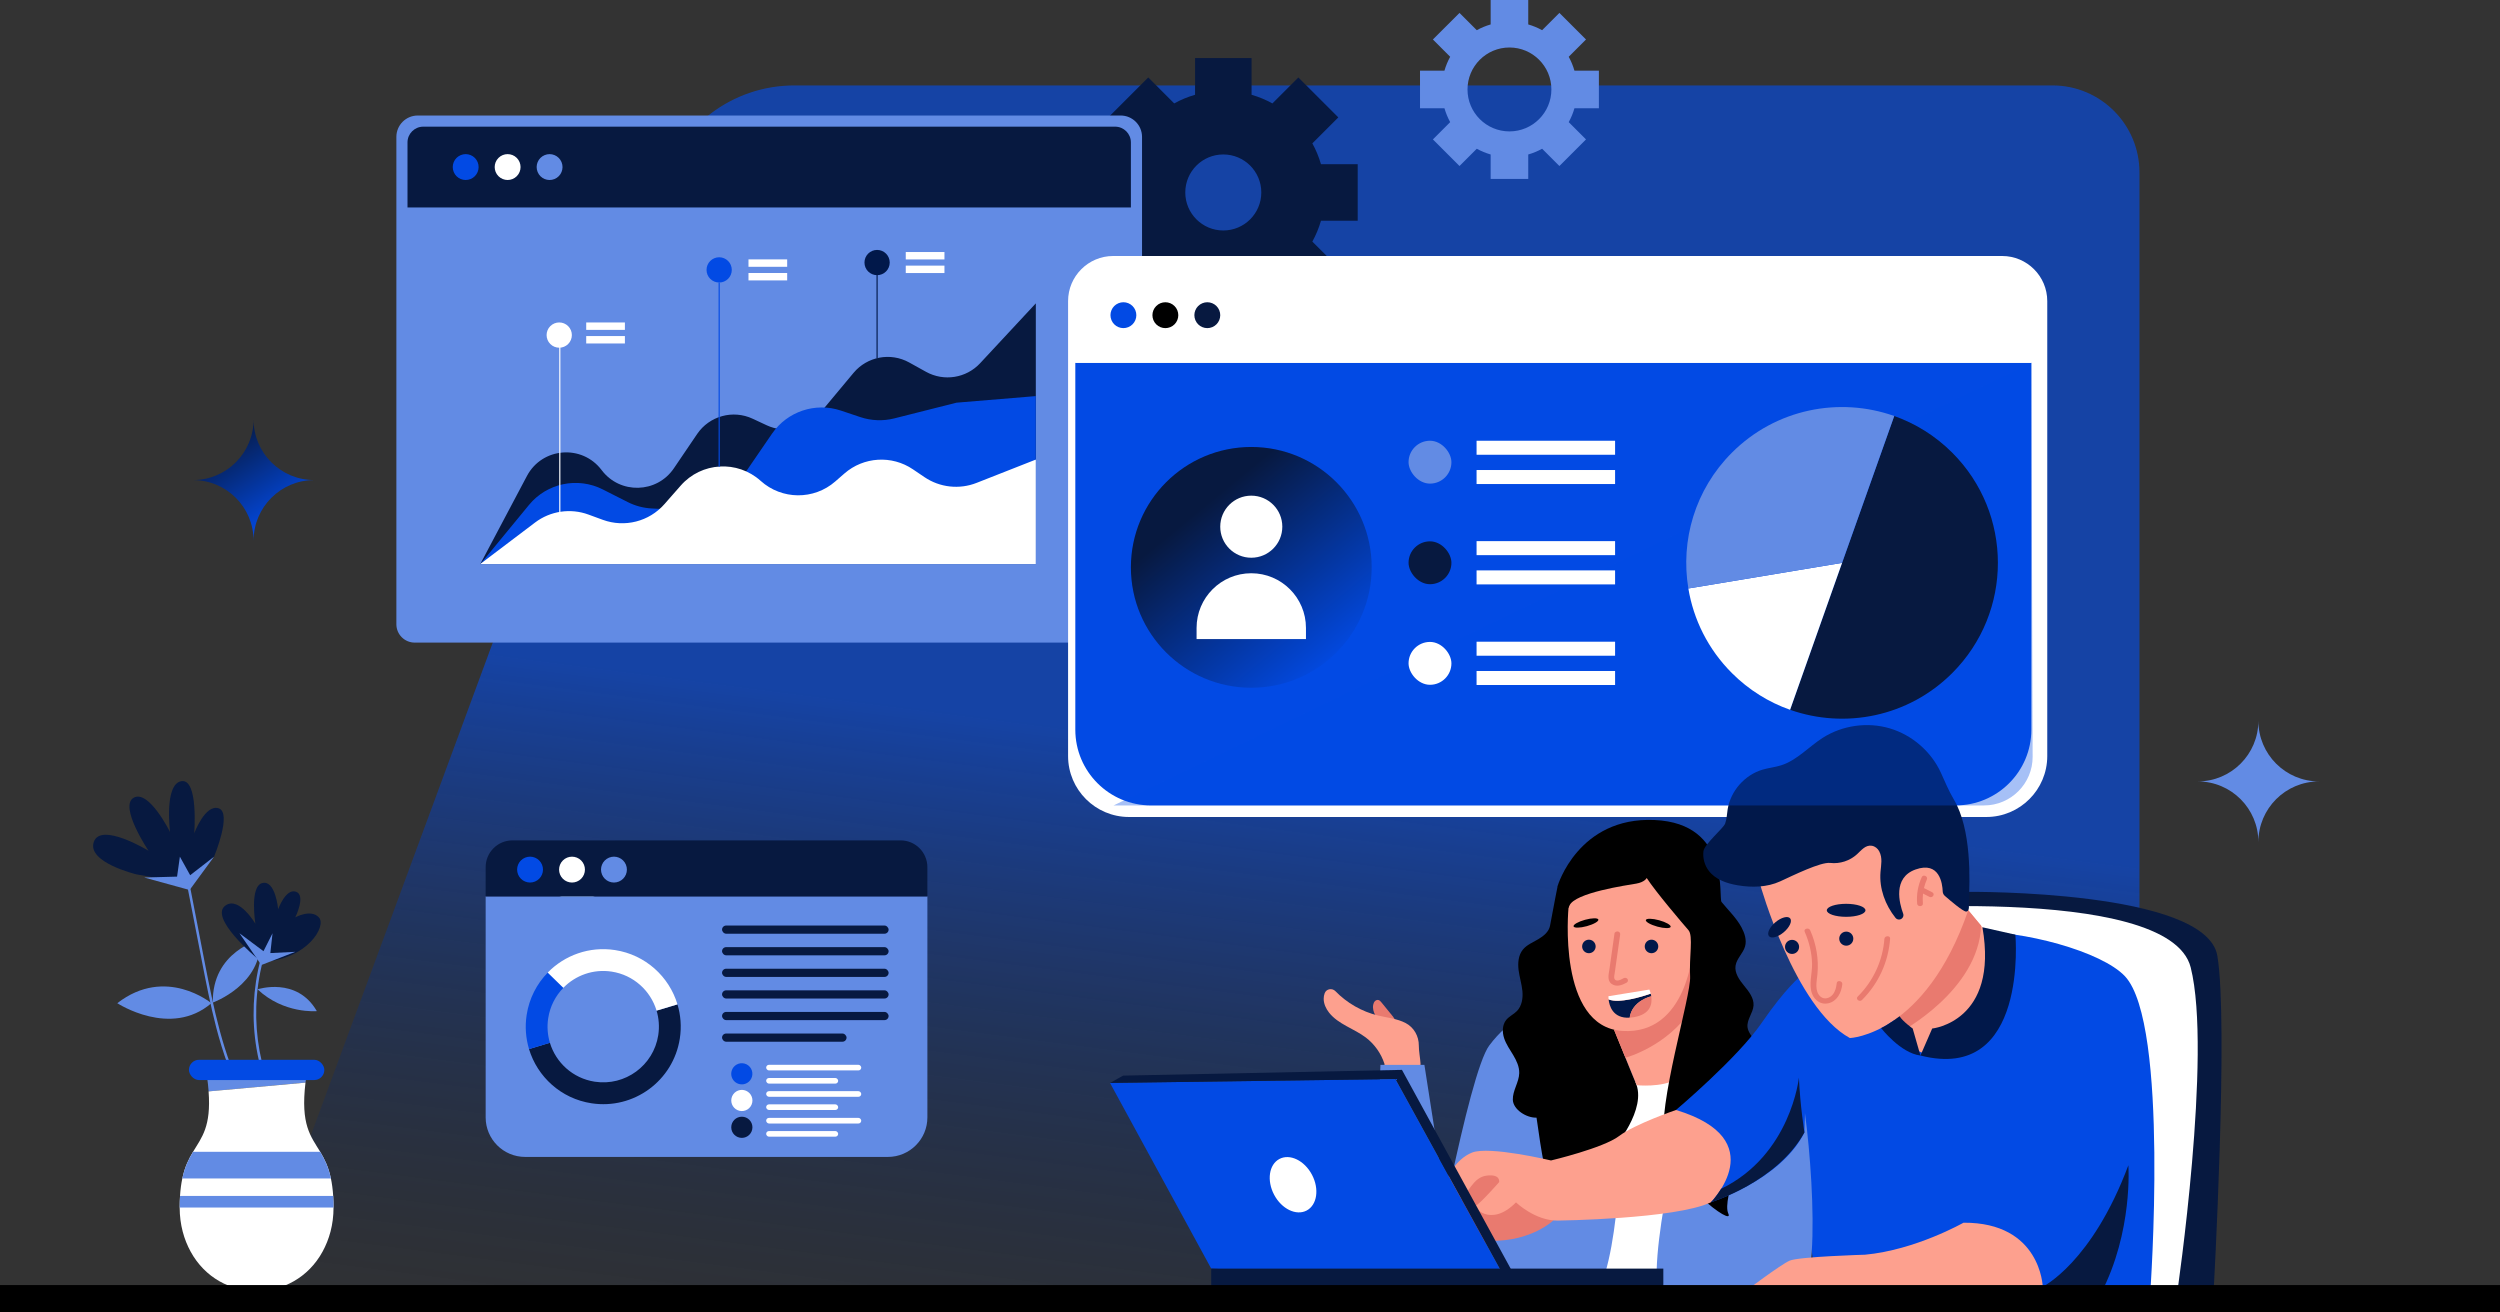 <?xml version="1.0" encoding="utf-8"?>
<svg xmlns="http://www.w3.org/2000/svg" viewBox="0 0 1064.85 558.85">
  <rect x="0" y="0" width="1064.85" height="558.85" fill="#333333" stroke="none"/>
  <defs>
    <style>
      .cls-1, .cls-2, .cls-3, .cls-4, .cls-5, .cls-6, .cls-7, .cls-8, .cls-9, .cls-10, .cls-11, .cls-12, .cls-13 {
        stroke-width: 0px;
      }

      .cls-1, .cls-7 {
        fill: #024ae4;
      }

      .cls-2 {
        fill: #fda08e;
      }

      .cls-3 {
        fill: #000;
      }

      .cls-4 {
        fill: #071940;
      }

      .cls-14 {
        isolation: isolate;
      }

      .cls-5 {
        fill: #bde0fe;
      }

      .cls-6 {
        fill: url(#linear-gradient-2);
      }

      .cls-7 {
        mix-blend-mode: multiply;
        opacity: .35;
      }

      .cls-8 {
        fill: url(#linear-gradient-3);
      }

      .cls-9 {
        fill: url(#linear-gradient);
        opacity: .6;
      }

      .cls-10 {
        fill: #01184a;
      }

      .cls-11 {
        fill: #fff;
      }

      .cls-12 {
        fill: #628be4;
      }

      .cls-13 {
        fill: #e97a6f;
      }
    </style>
    <linearGradient gradientUnits="userSpaceOnUse" id="linear-gradient" x1="499.1" x2="539.35" y1="630.97" y2="320.81">
      <stop offset="0" stop-color="#013" stop-opacity="0"/>
      <stop offset="1" stop-color="#024ef1"/>
    </linearGradient>
    <linearGradient gradientUnits="userSpaceOnUse" id="linear-gradient-2" x1="511.96" x2="572.39" y1="216.07" y2="289.69">
      <stop offset="0" stop-color="#071940"/>
      <stop offset="1" stop-color="#024ef1"/>
    </linearGradient>
    <linearGradient href="#linear-gradient-2" id="linear-gradient-3" x1="94.74" x2="121.87" y1="184.07" y2="225.81"/>
  </defs>
  <g class="cls-14">
    <g data-name="Layer 2" id="Layer_2">
      <g data-name="Layer 1" id="Layer_1-2">
        <g>
          <path class="cls-9" d="M911.28,73.43v476.05H108.07L281.71,79.23c7.16-25.34,30.28-42.84,56.61-42.84h535.91c20.46,0,37.05,16.59,37.05,37.05Z"/>
          <path class="cls-4" d="M578.3,94.02v-24.07h-15.64c-.9-3.12-2.14-6.09-3.68-8.88l11.06-11.06-17.02-17.02-11.05,11.06c-2.79-1.54-5.77-2.78-8.88-3.68v-15.64h-24.07v15.64c-3.12.9-6.09,2.13-8.88,3.68l-11.05-11.06-17.02,17.02,11.06,11.06c-1.54,2.79-2.78,5.76-3.68,8.88h-15.64v24.07h15.64c.9,3.12,2.14,6.09,3.68,8.88l-11.06,11.05,17.02,17.02,11.05-11.05c2.79,1.54,5.76,2.78,8.88,3.68v15.64h24.07v-15.64c3.12-.9,6.09-2.14,8.88-3.68l11.05,11.05,17.02-17.02-11.06-11.05c1.54-2.79,2.78-5.76,3.68-8.88h15.64ZM521.05,98.17c-8.94,0-16.19-7.25-16.19-16.19s7.25-16.19,16.19-16.19,16.19,7.25,16.19,16.19-7.25,16.19-16.19,16.19Z"/>
          <g>
            <path class="cls-12" d="M176.64,273.71c-4.31,0-7.81-3.5-7.81-7.81V58.32c0-5.04,4.08-9.12,9.12-9.12h299.37c5.04,0,9.12,4.08,9.12,9.12v207.58c0,4.31-3.5,7.81-7.81,7.81H176.64Z"/>
            <path class="cls-12" d="M173.57,88.37h308.12v176.01c0,2.53-2.06,4.59-4.59,4.59H178.16c-2.53,0-4.59-2.06-4.59-4.59V88.37h0Z"/>
            <path class="cls-4" d="M180.28,53.95h294.7c3.7,0,6.71,3.01,6.71,6.71v27.71H173.57v-27.71c0-3.7,3.01-6.71,6.71-6.71Z"/>
            <path class="cls-4" d="M204.57,240.26h236.63v-111.05l-23.73,25.51c-5.92,6.36-15.42,7.87-23.02,3.66l-7.19-3.99c-7.94-4.4-17.88-2.54-23.69,4.42l-14.45,17.32c-5.5,6.59-14.75,8.65-22.53,5.02l-6-2.8c-8.42-3.94-18.45-1.17-23.66,6.52l-9.9,14.6c-7.28,10.74-22.97,11.13-30.77.76h0c-8.33-11.07-25.34-9.73-31.82,2.51l-19.87,37.51Z"/>
            <path class="cls-1" d="M204.57,240.26h236.63v-71.55l-33.8,2.81-26.49,6.69c-4.77,1.2-9.79,1.01-14.46-.55l-8.26-2.77c-10.88-3.65-22.87.36-29.36,9.83l-14.7,21.44c-5.05,7.37-13.57,11.58-22.49,11.13l-13.99-.71c-3.59-.18-7.11-1.12-10.32-2.75l-10.55-5.35c-10.74-5.45-23.82-2.71-31.47,6.6l-20.71,25.19Z"/>
            <path class="cls-11" d="M204.57,240.26h236.63v-44.51l-25.23,9.93c-7.36,2.9-15.68,1.98-22.23-2.47l-4.87-3.3c-9.01-6.11-21-5.38-29.2,1.77l-3.89,3.39c-9.13,7.97-22.77,7.86-31.78-.25h0c-9.92-8.93-25.22-8.03-34.03,1.99l-6.96,7.92c-6.53,7.44-16.96,10.09-26.26,6.68l-6.11-2.24c-7.65-2.81-16.21-1.53-22.71,3.38l-23.37,17.68Z"/>
            <rect class="cls-10" height="40.84" width=".49" x="373.34" y="111.83"/>
            <rect class="cls-11" height="71.42" width=".49" x="238.2" y="146.77"/>
            <rect class="cls-1" height="78.46" width=".49" x="306.08" y="120.34"/>
            <circle class="cls-11" cx="238.2" cy="142.73" r="5.38" transform="translate(-31.16 210.23) rotate(-45)"/>
            <circle class="cls-1" cx="306.32" cy="114.96" r="5.38"/>
            <circle class="cls-10" cx="373.59" cy="111.83" r="5.38"/>
            <g>
              <rect class="cls-11" height="3.16" width="16.48" x="249.69" y="137.35"/>
              <rect class="cls-11" height="3.16" width="16.48" x="249.69" y="143.14"/>
            </g>
            <g>
              <rect class="cls-11" height="3.16" width="16.48" x="318.81" y="110.48"/>
              <rect class="cls-11" height="3.16" width="16.48" x="318.81" y="116.28"/>
            </g>
            <g>
              <rect class="cls-11" height="3.16" width="16.48" x="385.8" y="107.35"/>
              <rect class="cls-11" height="3.16" width="16.48" x="385.8" y="113.14"/>
            </g>
            <g>
              <circle class="cls-1" cx="198.35" cy="71.16" r="5.51" transform="translate(-12.13 81.32) rotate(-22.5)"/>
              <circle class="cls-11" cx="216.22" cy="71.16" r="5.51" transform="translate(13.01 173.73) rotate(-45)"/>
              <circle class="cls-12" cx="234.09" cy="71.16" r="5.51" transform="translate(-9.41 95) rotate(-22.5)"/>
            </g>
          </g>
          <path class="cls-12" d="M681.03,46.11v-16.02h-10.41c-.6-2.08-1.42-4.05-2.44-5.91l7.36-7.36-11.33-11.32-7.36,7.36c-1.85-1.03-3.84-1.85-5.91-2.45V0h-16.01v10.41c-2.08.6-4.06,1.42-5.91,2.45l-7.36-7.36-11.33,11.32,7.36,7.36c-1.02,1.86-1.85,3.84-2.44,5.91h-10.41v16.02h10.41c.6,2.08,1.42,4.05,2.44,5.91l-7.36,7.36,11.33,11.33,7.36-7.36c1.85,1.02,3.84,1.85,5.91,2.45v10.41h16.01v-10.41c2.08-.6,4.06-1.43,5.91-2.45l7.36,7.36,11.33-11.33-7.36-7.36c1.02-1.85,1.85-3.83,2.44-5.91h10.41ZM642.94,55.97c-9.87,0-17.87-8-17.87-17.87s8-17.87,17.87-17.87,17.86,8,17.86,17.87-8,17.87-17.86,17.87Z"/>
          <path class="cls-11" d="M480.89,347.99c-14.31,0-25.95-11.64-25.95-25.95v-193.79c0-10.59,8.62-19.21,19.21-19.21h378.65c10.59,0,19.21,8.62,19.21,19.21v193.79c0,14.31-11.64,25.95-25.95,25.95h-365.17Z"/>
          <circle class="cls-5" cx="245.84" cy="397.77" r="17.44" transform="translate(-209.26 290.34) rotate(-45)"/>
          <path class="cls-1" d="M458.02,154.53h407.21v156.28c0,17.8-14.45,32.25-32.25,32.25h-342.71c-17.8,0-32.25-14.45-32.25-32.25v-156.28h0Z"/>
          <path class="cls-11" d="M479.93,113.97h363.39c12.09,0,21.91,9.82,21.91,21.91v18.65h-407.21v-18.65c0-12.09,9.82-21.91,21.91-21.91Z"/>
          <g>
            <g>
              <path class="cls-4" d="M927.33,550.78h15.51s6.44-115.59,1.61-143.7c-4.83-28.11-105.74-27.2-105.74-27.2l-5.74,7.45,94.36,163.45Z"/>
              <path class="cls-11" d="M927.33,550.78s14.99-102.09,5.78-138.71c-9.22-36.62-148.04-24.06-148.04-24.06l-4.32,162.77h146.59Z"/>
              <path class="cls-1" d="M915.87,550.78s8.24-114.72-10.78-134.97c-9.86-10.5-43.39-19.69-65.58-18.96-17.83.59-55.33,12.32-69.39,16.91-3.25,1.06-5.41,4.14-5.31,7.56.75,24.79,4.11,121.75,11.25,129.14,13.51,1.3,136.01.51,136.01.51l3.8-.19Z"/>
              <g>
                <path class="cls-12" d="M746.66,449.27s16.02,6.11,19.21,10.41c3.19,4.3,11.49,82.11,1.19,91.36-14.75.23-33.22.05-33.22.05l4.88-44.82,7.94-57Z"/>
                <polygon class="cls-11" points="717.98 550.67 723.26 506.27 713.54 458.09 696.57 460.89 687.51 485.56 676.15 550.9 717.98 550.67"/>
                <path class="cls-12" d="M719.73,463.93s-17.33,64-13.6,87.34l33.24-.36s14.66-77.38,5.6-95.51l-25.24,8.53Z"/>
                <path class="cls-12" d="M654.12,431.41c-2.55.3-10.8,1.99-19.77,13.88-8.97,11.89-25.89,105.98-25.89,105.98l33.17-.98-2.26-87.89,14.75-30.99Z"/>
                <path class="cls-12" d="M690.59,475.21s.37,55.69-10.37,76.06l-45.61-.59-5.87-54.81c-.8-7.43-.46-14.94.99-22.27h0c2.77-13.99,9.53-26.88,19.45-37.13l4.91-5.06,7.42,69.52s12.17-15,13.49-16.29c1.31-1.29,7.76-11.9,7.76-11.9l7.83,2.48Z"/>
                <path class="cls-3" d="M654.47,476.06c1.99,14.32,4.39,29.08,6.4,29.58,2.85.72,26.27-16.28,26.27-16.28,0,0,14.82-16.99,9.44-28.47-5.38-11.48-28.09-75.1-28.09-75.1l-5.01-8.46s-1.42,6.97-3.25,16.92c-.49,2.64-2.68,4.39-4.98,5.77-2.3,1.38-4.93,2.39-6.62,4.48-1.9,2.36-2.19,5.66-1.81,8.67.38,3.01,1.34,5.93,1.63,8.95s-.21,6.33-2.32,8.51c-1.38,1.43-3.32,2.25-4.57,3.79-1.72,2.12-1.75,5.21-.89,7.81.86,2.6,2.48,4.86,3.88,7.2,1.4,2.35,2.62,4.94,2.55,7.68-.11,3.9-2.83,7.41-2.73,11.3.11,4.22,5.9,7.84,10.12,7.64Z"/>
                <path class="cls-2" d="M687.46,438.58l4.88,11.95,4.78,11.7s10.68,1.12,16.89-2.55c3.45-2.03,5.37-16.88,6.4-29.72.83-10.34,1.09-19.37,1.09-19.37l-2.87.8s-2.74,27.61-31.18,27.19Z"/>
                <path class="cls-13" d="M687.46,438.58l4.88,11.95s17.82-4.75,28.07-20.57c.83-10.34,1.09-19.37,1.09-19.37l-2.87.8s-2.74,27.61-31.18,27.19Z"/>
                <path class="cls-2" d="M668.09,386.71s-4.94,50.65,22.95,52.41c27.89,1.75,30.12-35.04,30.12-35.04l2.71-10.8s-5.74-9.34-6.69-9.93c-.96-.58-8.77-12.7-9.88-12.55-1.12.15-16.42.73-17.69,1.02-1.28.29-19.45-1.61-21.52,14.89Z"/>
                <path class="cls-3" d="M746.56,448.48c1.1,8.71,1.56,16.11.83,20.34-2.87,16.74-14.11,41.84-11.24,48.06s-24.15-13.87-27.26-29.89c-3.11-16.02,11.48-62.74,11-71.06-.48-8.32,1.43-17.33-.72-19.76-2.15-2.43-14.03-16.39-17.77-22.2,0,0-.8,1.76-4.46,2.4-3.67.64-26.32,3.85-28.46,9.42-2.14,5.56-5.01-8.46-5.01-8.46,0,0,8.77-29.49,41.28-28.05,32.52,1.43,27.1,33.15,28.53,34.91,2.93,3.59,6.29,6.73,8.49,10.81,1.34,2.49,2.3,5.41,1.52,8.13-.84,2.93-3.56,5.14-4.04,8.15-.5,3.16,1.6,6.1,3.63,8.57,2.03,2.47,4.24,5.26,4.02,8.46-.23,3.24-2.98,6.07-2.55,9.29.27,2.03,1.76,3.65,2.8,5.41,1.05,1.76.82,4.01-.6,5.48Z"/>
                <g>
                  <path class="cls-10" d="M685.17,425.7c.29,2.64,1.75,8.18,8.96,7.77,1.07-7.29,9.2-9.12,9.2-9.12-.06-.4-.14-.77-.22-1.1-3.83,1.32-13.46,4.27-17.94,2.45Z"/>
                  <path class="cls-11" d="M685.1,424.33s-.02.54.07,1.36c4.48,1.82,14.11-1.13,17.94-2.45-.26-1.05-.58-1.74-.58-1.74l-17.42,2.83Z"/>
                  <path class="cls-13" d="M694.13,433.47c.55-.03,1.13-.1,1.74-.2,7.32-1.23,7.93-5.85,7.46-8.92,0,0-8.14,1.82-9.2,9.12Z"/>
                </g>
                <path class="cls-13" d="M693.23,417c-.38-.54-1.15-.64-1.71-.33-.89.49-3.07,1.75-3.81.34-.38-.74-.03-1.91.08-2.68.16-1.11.31-2.21.47-3.32.61-4.31,1.22-8.61,1.83-12.92.09-.64-.27-1.21-.92-1.34-.55-.11-1.4.2-1.49.84-.71,5.04-1.43,10.09-2.14,15.13-.3,2.09-1.15,4.92.93,6.38,2.05,1.43,4.42.52,6.38-.55.55-.3.74-1.04.38-1.55Z"/>
                <path class="cls-10" d="M706.32,403.13c0,1.59-1.29,2.88-2.88,2.88s-2.88-1.29-2.88-2.88,1.29-2.88,2.88-2.88,2.88,1.29,2.88,2.88Z"/>
                <path class="cls-10" d="M679.65,403.13c0,1.59-1.29,2.88-2.88,2.88s-2.88-1.29-2.88-2.88,1.29-2.88,2.88-2.88,2.88,1.29,2.88,2.88Z"/>
                <path class="cls-3" d="M680.81,391.68c.21.75-1.99,2.01-4.91,2.81s-5.45.84-5.66.09c-.21-.75,1.99-2.01,4.91-2.81,2.92-.8,5.45-.84,5.66-.09Z"/>
                <path class="cls-3" d="M701.03,391.88c-.21.75,1.99,2.01,4.91,2.81,2.92.8,5.45.84,5.66.09.21-.75-1.99-2.01-4.91-2.81s-5.45-.84-5.66-.09Z"/>
                <g>
                  <path class="cls-13" d="M588.42,426.97c-.36-.44-.75-.9-1.3-1.03-.53-.13-1.11.1-1.49.5-.38.39-.6.92-.71,1.46-.34,1.58.11,3.25.96,4.63.85,1.37,2.07,2.48,3.36,3.45,1.11.84,2.62,1.83,4.08,1.36,1.11-.36,1.33-1.29,1.06-2.33-.36-1.4-1.47-2.52-2.35-3.61-1.2-1.47-2.4-2.95-3.6-4.42Z"/>
                  <path class="cls-2" d="M589.7,453.14c-1.43-4.44-4.25-8.41-7.96-11.23-5.04-3.82-11.71-5.61-15.63-10.58-1.34-1.7-2.31-3.78-2.3-5.95,0-.8.15-1.6.43-2.35.71-1.87,3.16-2.29,4.56-.86,4.91,5.05,11.24,8.69,18.08,10.36,3.98.97,8.18,1.31,11.83,3.22,3.54,1.85,5.64,5.58,5.62,9.57-.01,2.41.59,5.35.72,7.6.03.43.04.91-.24,1.24-.34.41-.95.42-1.48.4-4.7-.18-8.89-.35-13.58-.53,0-.2,0-.63-.05-.91Z"/>
                </g>
                <polygon class="cls-12" points="587.99 453.58 606.71 453.58 620.34 540.91 584.43 542.55 587.99 453.58"/>
              </g>
              <path class="cls-12" d="M752.1,492.53s8.16,16.82,4.65,51.57l14.53-5.48s1.17-26.48-2.63-57.2l-16.55,11.12Z"/>
              <path class="cls-13" d="M661.64,519.81s-9.25,9-26.8,8.71c0,0-9.66,3.61-11.61,6.34-1.95,2.73-11.34-12.02-10.64-15.86.7-3.84,14.25-18.57,14.55-18.47.29.1,10.83-1.17,10.83-1.17,0,0,2.34,8.29,2.15,8.58-.2.29,6.63,2.93,6.63,2.93,0,0,4.1,1.85,4.39,2.44.29.59,10.52,6.51,10.52,6.51Z"/>
              <path class="cls-1" d="M766.9,415.8s-6.35,5.04-16.59,19.96c-10.24,14.92-36.43,37.01-36.43,37.01l14.78,39.35s29.87-9.41,39.92-29.77c0,0,2.03-57.25-1.68-66.55Z"/>
              <path class="cls-2" d="M713.89,472.78s-17.56,6-24.28,11.12c-6.73,5.12-28.97,10.39-28.97,10.39,0,0-26.33-6.29-33.65-3.36-7.31,2.93-10.68,11.26-10.68,11.26l-8.05,16.68s4.83,2.34,11.12-4.24,7.9-13.17,13.9-13.9c6-.73,5.27,2.78,5.27,2.78,0,0-8.49,9.66-9.95,9.95-1.46.29,6.14,9.8,17.12-1.32,0,0,8.19,7.9,17.85,7.75,0,0,49.89-.59,65.1-7.75,0,0,26.77-26.77-14.78-39.35Z"/>
              <path class="cls-2" d="M870.08,548.06s-.78-27.45-33.75-27.26c0,0-20.48,11.65-41.94,13.63,0,0-28.28.81-32.18,2.56-3.9,1.76-19.14,13.24-19.14,13.24l18.36.29s91.53,2.26,108.65-2.47Z"/>
              <path class="cls-2" d="M802.15,425.07l7.38,14.44.63,1.24c3.75,7.33,12.47,10.58,20.1,7.51,7.45-2.99,16.11-7.84,21.29-15.35,10.53-15.28,0-29.32,0-29.32l-7.71-9.28-6.71-8.08-34.98,38.84Z"/>
              <path class="cls-13" d="M802.15,425.07l7.38,14.44s33.23-17.62,34.31-45.21l-6.71-8.08-34.98,38.84Z"/>
              <path class="cls-2" d="M749.66,376.53s14.74,52.78,38.28,65.62c0,0,32.11-1.19,50.42-54.44,0,0-5.01-60.39-36.63-59.92-31.62.48-48.5,10.22-52.07,48.74Z"/>
              <path class="cls-10" d="M838.58,385.09s.51,3.2-1.13,3.18c-1.31-.01-6.88-4.76-9.07-6.68-.54-.47-.87-1.15-.9-1.86-.12-3.33-1.33-13.02-11.57-9.38-9.86,3.5-6.85,14.56-5.28,18.79.35.94-.11,2-1.04,2.39h0c-.78.33-1.68.1-2.21-.56-4.4-5.52-6.98-12.53-6.4-19.56.24-2.96.95-5.97-.54-8.79-.65-1.23-1.8-2.16-3.17-2.38-2.68-.43-4.45,1.93-6.31,3.63-3.03,2.78-7.3,4.17-11.39,3.69-4.09-.47-15.74,5.29-21.32,7.85-5.58,2.55-12.01,2.7-18.06,1.68-4.66-.78-9.51-2.43-12.36-6.19-1.79-2.35-2.62-5.42-2.26-8.35.35-2.93,8.49-9.77,9.22-11.72.73-1.95.76-4.07,1.09-6.12,1.25-7.8,7.27-14.64,14.84-16.88,2.61-.77,5.36-1.03,7.96-1.86,6.77-2.17,11.72-7.89,17.71-11.71,8.35-5.33,19.04-6.83,28.54-4.02,9.5,2.81,17.65,9.88,21.77,18.89,1.74,3.81,3.32,7.68,5.46,11.28,7.68,12.9,6.92,34.33,6.41,44.7Z"/>
              <path class="cls-4" d="M870.08,548.06s20.97-10.19,36.48-51.73c0,0,2.04,28.22-11.71,54.63l-28.15-.28s2.28-.79,3.38-2.62Z"/>
              <path class="cls-4" d="M768.58,482.36s-1.84-11.43-2.35-23.36c0,0-3.42,32.96-33.14,47.37,0,0-2.72,4.33-4.44,5.76,0,0,28.35-8.63,39.92-29.77Z"/>
              <path class="cls-13" d="M782.34,418.73c-.2,1.76-.59,3.64-1.8,5.01-1.28,1.46-3.5,2.15-5.11.76-2.64-2.28-1.61-6.5-1.32-9.47.63-6.44-.47-12.91-3.09-18.81-.57-1.29-2.93-.67-2.33.68,1.89,4.27,3,8.81,3.14,13.49.13,4.16-1.54,8.94.02,12.94,1.1,2.81,3.81,4.73,6.88,4.02,3.81-.88,5.58-4.53,5.98-8.12.17-1.46-2.22-1.89-2.38-.49Z"/>
              <circle class="cls-10" cx="786.4" cy="399.81" r="3"/>
              <circle class="cls-10" cx="763.31" cy="403.32" r="3"/>
              <path class="cls-10" d="M794.57,387.74c0,1.53-3.68,2.77-8.23,2.77s-8.23-1.24-8.23-2.77,3.68-2.77,8.23-2.77,8.23,1.24,8.23,2.77Z"/>
              <path class="cls-10" d="M762.49,391.16c.99,1.17-.23,3.82-2.72,5.92-2.49,2.1-5.31,2.85-6.29,1.68-.99-1.17.23-3.82,2.72-5.92,2.49-2.1,5.31-2.85,6.29-1.68Z"/>
              <path class="cls-13" d="M802.64,399.91c-.69,9.27-4.75,18.01-11.35,24.55-1.11,1.1.78,2.5,1.79,1.49,7.05-6.99,11.27-16.25,12-26.14.11-1.43-2.34-1.33-2.45.1Z"/>
              <path class="cls-13" d="M823,380.05c-1.17-.6-2.34-1.19-3.51-1.79.29-1.24.7-2.46,1.23-3.65.62-1.39-1.58-2.32-2.16-1.03-1.62,3.61-2.31,7.4-1.97,11.35.12,1.43,2.57,1.34,2.45-.1-.12-1.43-.1-2.83.05-4.22l2.75,1.4c1.31.67,2.57-1.24,1.16-1.96Z"/>
              <path class="cls-10" d="M817.99,449.59l5.01-11.5s28.41-2.83,21.4-43.13l14.03,3.16s5.73,63.31-40.44,51.46Z"/>
              <path class="cls-10" d="M817.99,449.59l-3.3-11.5s-4.26-3.05-5.57-5.23c0,0-4.69,3.54-7.87,5.05,0,0,8.29,10.7,16.74,11.68Z"/>
            </g>
            <g>
              <polygon class="cls-1" points="642.31 546.79 594.33 459.6 472.8 461.27 515.91 540.35 642.31 546.79"/>
              <polygon class="cls-4" points="642.31 546.79 646.78 546.44 597.15 455.7 478.36 458.15 472.8 461.27 594.33 459.6 642.31 546.79"/>
              <ellipse class="cls-11" cx="550.75" cy="504.67" rx="9.12" ry="12.42" transform="translate(-171.96 315.7) rotate(-27.85)"/>
              <rect class="cls-4" height="9.55" transform="translate(1224.39 1090.25) rotate(180)" width="192.57" x="515.91" y="540.35"/>
            </g>
          </g>
          <g>
            <path class="cls-12" d="M110.7,400.25s-20.43,4.93-20.05,26.79c0,0,21.35-7.75,20.05-26.79Z"/>
            <path class="cls-4" d="M58.01,372.4s-21-5.05-18.07-13.75c2.92-8.7,23.32,3.72,23.32,3.72,0,0-12.76-19-6.31-22.59,6.45-3.59,15.48,14.62,15.48,14.62,0,0-2.59-20.33,4.78-21.66,7.38-1.33,5.52,22.19,5.52,22.19,0,0,4.65-12.56,10.43-10.63,5.78,1.93-1.99,20.6-1.99,20.6l-8.62,9.17s-8.51,1.33-8.9,1.33-10.19-2.04-10.19-2.04l-5.45-.95Z"/>
            <path class="cls-4" d="M109.7,408.34s-21.56-17.84-13.35-22.86c5.65-3.46,12.43,7.97,12.43,7.97,0,0-2.59-16.01,2.99-17.34,5.58-1.33,6.71,11.16,6.71,11.16,0,0,3.19-8.94,7.57-7.46,4.39,1.48-.27,10.92-.27,10.92,0,0,6.58-3.65,10.03,0,3.46,3.65-4.78,17.67-23.46,18.94l-2.67-1.33Z"/>
            <polygon class="cls-12" points="80.07 378.9 61.41 373.77 75.42 373.39 76.62 364.89 81 372.79 91.17 364.89 81.13 378.59 80.07 378.9"/>
            <polygon class="cls-12" points="110.63 410.07 102 397.51 112.23 405.15 116.08 397.51 115.15 405.95 125.79 405.42 111.55 410.95 110.63 410.07"/>
            <path class="cls-12" d="M98.12,453.35c-3.45-9.41-5.9-19.14-7.99-28.93-2.13-9.97-3.98-20.01-5.93-30.02l-3.38-17.38c-.12-.63-1.19-.35-1.06.31l6.01,30.92c1.91,9.8,3.78,19.62,6.3,29.29,1.42,5.44,3.05,10.83,4.99,16.12.22.6,1.29.32,1.06-.31Z"/>
            <path class="cls-12" d="M112.76,456.87c-1.79-6.05-2.92-12.27-3.39-18.56-.47-6.31-.28-12.67.59-18.94.49-3.51,1.19-7,2.09-10.43.17-.65-.92-.85-1.08-.22-1.63,6.18-2.58,12.53-2.87,18.92-.28,6.37.11,12.77,1.17,19.05.6,3.54,1.41,7.05,2.43,10.49.18.62,1.25.34,1.06-.31Z"/>
            <path class="cls-12" d="M130.44,458.71c-.12.83-.22,1.63-.31,2.41l-41.27,3.74c-.14-1.88-.36-3.92-.67-6.16l21.13-2.99,21.13,2.99Z"/>
            <path class="cls-11" d="M142.07,514.26v.09c-.01,7.41-1.86,13.61-4.67,18.76-12.21,22.39-43.99,22.39-56.2,0-2.81-5.15-4.65-11.35-4.67-18.76v-.09c0-1.75.05-3.37.15-4.87.18-2.85.52-5.3.98-7.44,1.07-5.04,2.79-8.39,4.56-11.34,3.74-6.23,7.76-10.72,6.63-25.74l41.27-3.74c-2.13,18.06,2.23,22.76,6.27,29.48,1.77,2.95,3.49,6.3,4.56,11.34.45,2.14.79,4.59.97,7.44.1,1.51.15,3.12.15,4.87Z"/>
            <rect class="cls-1" height="8.64" rx="4.32" ry="4.32" width="57.68" x="80.47" y="451.4"/>
            <path class="cls-12" d="M140.95,501.95h-63.29c1.07-5.04,2.79-8.39,4.56-11.34h54.17c1.77,2.95,3.49,6.3,4.56,11.34Z"/>
            <path class="cls-12" d="M142.07,514.26v.09h-65.53v-.09c0-1.75.05-3.37.15-4.87h65.24c.1,1.51.15,3.12.15,4.87Z"/>
            <path class="cls-12" d="M90.03,427.3s-19.39-16.05-40.07,0c0,0,22.75,14.91,40.07,0Z"/>
            <path class="cls-12" d="M109.7,421.39s16.71-5.53,25.25,9.29c0,0-14.06,1.3-25.25-9.29Z"/>
          </g>
          <path class="cls-12" d="M206.86,381.82h188.15v94.14c0,9.28-7.54,16.82-16.82,16.82h-154.51c-9.28,0-16.82-7.54-16.82-16.82v-94.14h0Z"/>
          <path class="cls-4" d="M218.29,357.95h165.3c6.31,0,11.42,5.12,11.42,11.42v12.45h-188.15v-12.45c0-6.31,5.12-11.42,11.42-11.42Z"/>
          <g>
            <path class="cls-4" d="M288.56,427.81c1.38,4.56,1.78,9.49,1.01,14.51-2.77,18.02-19.62,30.38-37.64,27.61-12.98-1.99-23.03-11.3-26.6-23.09l8.89-2.69c2.56,8.47,9.78,15.16,19.11,16.59,12.95,1.99,25.06-6.9,27.05-19.84.55-3.61.26-7.15-.72-10.43l8.9-2.67Z"/>
            <path class="cls-1" d="M233.31,414.26l6.65,6.49c-3.34,3.42-5.68,7.87-6.46,12.96-.56,3.61-.26,7.17.73,10.45l-8.89,2.69c-1.38-4.57-1.79-9.51-1.02-14.55,1.09-7.07,4.34-13.28,8.99-18.03Z"/>
            <path class="cls-11" d="M261.95,404.67c13,2,23.06,11.32,26.61,23.13h0s-8.9,2.67-8.9,2.67c-2.56-8.48-9.78-15.18-19.12-16.62-7.86-1.21-15.42,1.6-20.59,6.89l-6.65-6.49c7.19-7.36,17.7-11.26,28.65-9.58Z"/>
          </g>
          <g>
            <circle class="cls-1" cx="315.98" cy="457.4" r="4.51" transform="translate(-209.78 638.07) rotate(-74.33)"/>
            <circle class="cls-11" cx="315.98" cy="468.78" r="4.51" transform="translate(-249.23 457.31) rotate(-54.86)"/>
            <circle class="cls-4" cx="315.98" cy="480.16" r="4.51"/>
            <rect class="cls-11" height="2.4" rx="1.2" ry="1.2" width="40.5" x="326.34" y="453.54"/>
            <rect class="cls-11" height="2.4" rx="1.2" ry="1.2" width="30.67" x="326.34" y="459.16"/>
            <rect class="cls-11" height="2.4" rx="1.2" ry="1.2" width="40.5" x="326.34" y="464.77"/>
            <rect class="cls-11" height="2.4" rx="1.2" ry="1.2" width="30.67" x="326.34" y="470.39"/>
            <rect class="cls-11" height="2.4" rx="1.2" ry="1.2" width="40.5" x="326.34" y="476.15"/>
            <rect class="cls-11" height="2.4" rx="1.2" ry="1.2" width="30.67" x="326.34" y="481.76"/>
          </g>
          <rect class="cls-4" height="3.49" rx="1.75" ry="1.75" width="70.94" x="307.55" y="394.22"/>
          <rect class="cls-4" height="3.49" rx="1.75" ry="1.75" width="70.94" x="307.55" y="403.42"/>
          <rect class="cls-4" height="3.49" rx="1.75" ry="1.75" width="70.94" x="307.55" y="412.62"/>
          <rect class="cls-4" height="3.49" rx="1.75" ry="1.75" width="70.94" x="307.55" y="421.82"/>
          <rect class="cls-4" height="3.49" rx="1.75" ry="1.75" width="70.94" x="307.55" y="431.02"/>
          <rect class="cls-4" height="3.49" rx="1.75" ry="1.75" width="53.03" x="307.55" y="440.22"/>
          <rect class="cls-3" height="11.5" width="1064.85" y="547.36"/>
          <g>
            <circle class="cls-6" cx="532.97" cy="241.66" r="51.28"/>
            <g>
              <circle class="cls-11" cx="532.97" cy="224.34" r="13.22"/>
              <path class="cls-11" d="M532.97,244.17h0c12.86,0,23.29,10.43,23.29,23.29v4.74h-46.59v-4.74c0-12.86,10.43-23.29,23.29-23.29Z"/>
            </g>
          </g>
          <g>
            <circle class="cls-1" cx="478.5" cy="134.25" r="5.51" transform="translate(-14.95 193.33) rotate(-22.5)"/>
            <circle class="cls-3" cx="496.37" cy="134.25" r="5.51" transform="translate(50.46 390.31) rotate(-45)"/>
            <circle class="cls-4" cx="514.24" cy="134.25" r="5.51" transform="translate(-12.23 207.01) rotate(-22.5)"/>
          </g>
          <g>
            <circle class="cls-1" cx="225.77" cy="370.4" r="5.51" transform="translate(-124.56 114.59) rotate(-22.5)"/>
            <circle class="cls-11" cx="243.64" cy="370.4" r="5.51" transform="translate(-190.55 280.77) rotate(-45)"/>
            <circle class="cls-12" cx="261.51" cy="370.4" r="5.51" transform="translate(-121.84 128.27) rotate(-22.5)"/>
          </g>
          <path class="cls-7" d="M474.34,343.06l390.9-188.53.54,167.76c.04,11.46-9.25,20.78-20.71,20.78h-370.73Z"/>
          <g>
            <path class="cls-4" d="M806.83,177.2c9.02,3.19,17.49,8.4,24.71,15.62,25.92,25.92,25.92,67.94,0,93.86-18.68,18.68-45.71,23.9-69.07,15.65l22.14-62.58,22.22-62.56Z"/>
            <path class="cls-11" d="M719.14,250.66l65.47-10.91-22.14,62.58c-9.05-3.19-17.55-8.41-24.79-15.65-10.17-10.17-16.36-22.83-18.54-36.02Z"/>
            <path class="cls-12" d="M737.68,192.82c18.7-18.7,45.78-23.91,69.15-15.63h0s-22.22,62.56-22.22,62.56l-65.47,10.91c-3.39-20.41,2.79-42.1,18.54-57.84Z"/>
          </g>
          <g>
            <rect class="cls-12" height="18.26" rx="9.13" ry="9.13" width="18.26" x="599.96" y="187.73"/>
            <rect class="cls-4" height="18.26" rx="9.13" ry="9.13" width="18.26" x="599.96" y="230.58"/>
            <rect class="cls-11" height="18.26" rx="9.13" ry="9.13" width="18.26" x="599.96" y="273.42"/>
            <rect class="cls-11" height="5.97" width="59" x="628.93" y="187.73"/>
            <rect class="cls-11" height="5.97" width="59" x="628.93" y="200.2"/>
            <rect class="cls-11" height="5.97" width="59" x="628.93" y="230.49"/>
            <rect class="cls-11" height="5.97" width="59" x="628.93" y="242.95"/>
            <rect class="cls-11" height="5.97" width="59" x="628.93" y="273.33"/>
            <rect class="cls-11" height="5.97" width="59" x="628.93" y="285.8"/>
          </g>
        </g>
        <path class="cls-12" d="M961.93,358.67h0c0-14.26-11.56-25.83-25.83-25.83h0c14.26,0,25.83-11.56,25.83-25.83h0c0,14.26,11.56,25.83,25.83,25.83h0c-14.26,0-25.83,11.56-25.83,25.83Z"/>
        <path class="cls-8" d="M108.01,230.31h0c0-14.26-11.56-25.83-25.83-25.83h0c14.26,0,25.83-11.56,25.83-25.83h0c0,14.26,11.56,25.83,25.83,25.83h0c-14.26,0-25.83,11.56-25.83,25.83Z"/>
      </g>
    </g>
  </g>
</svg>